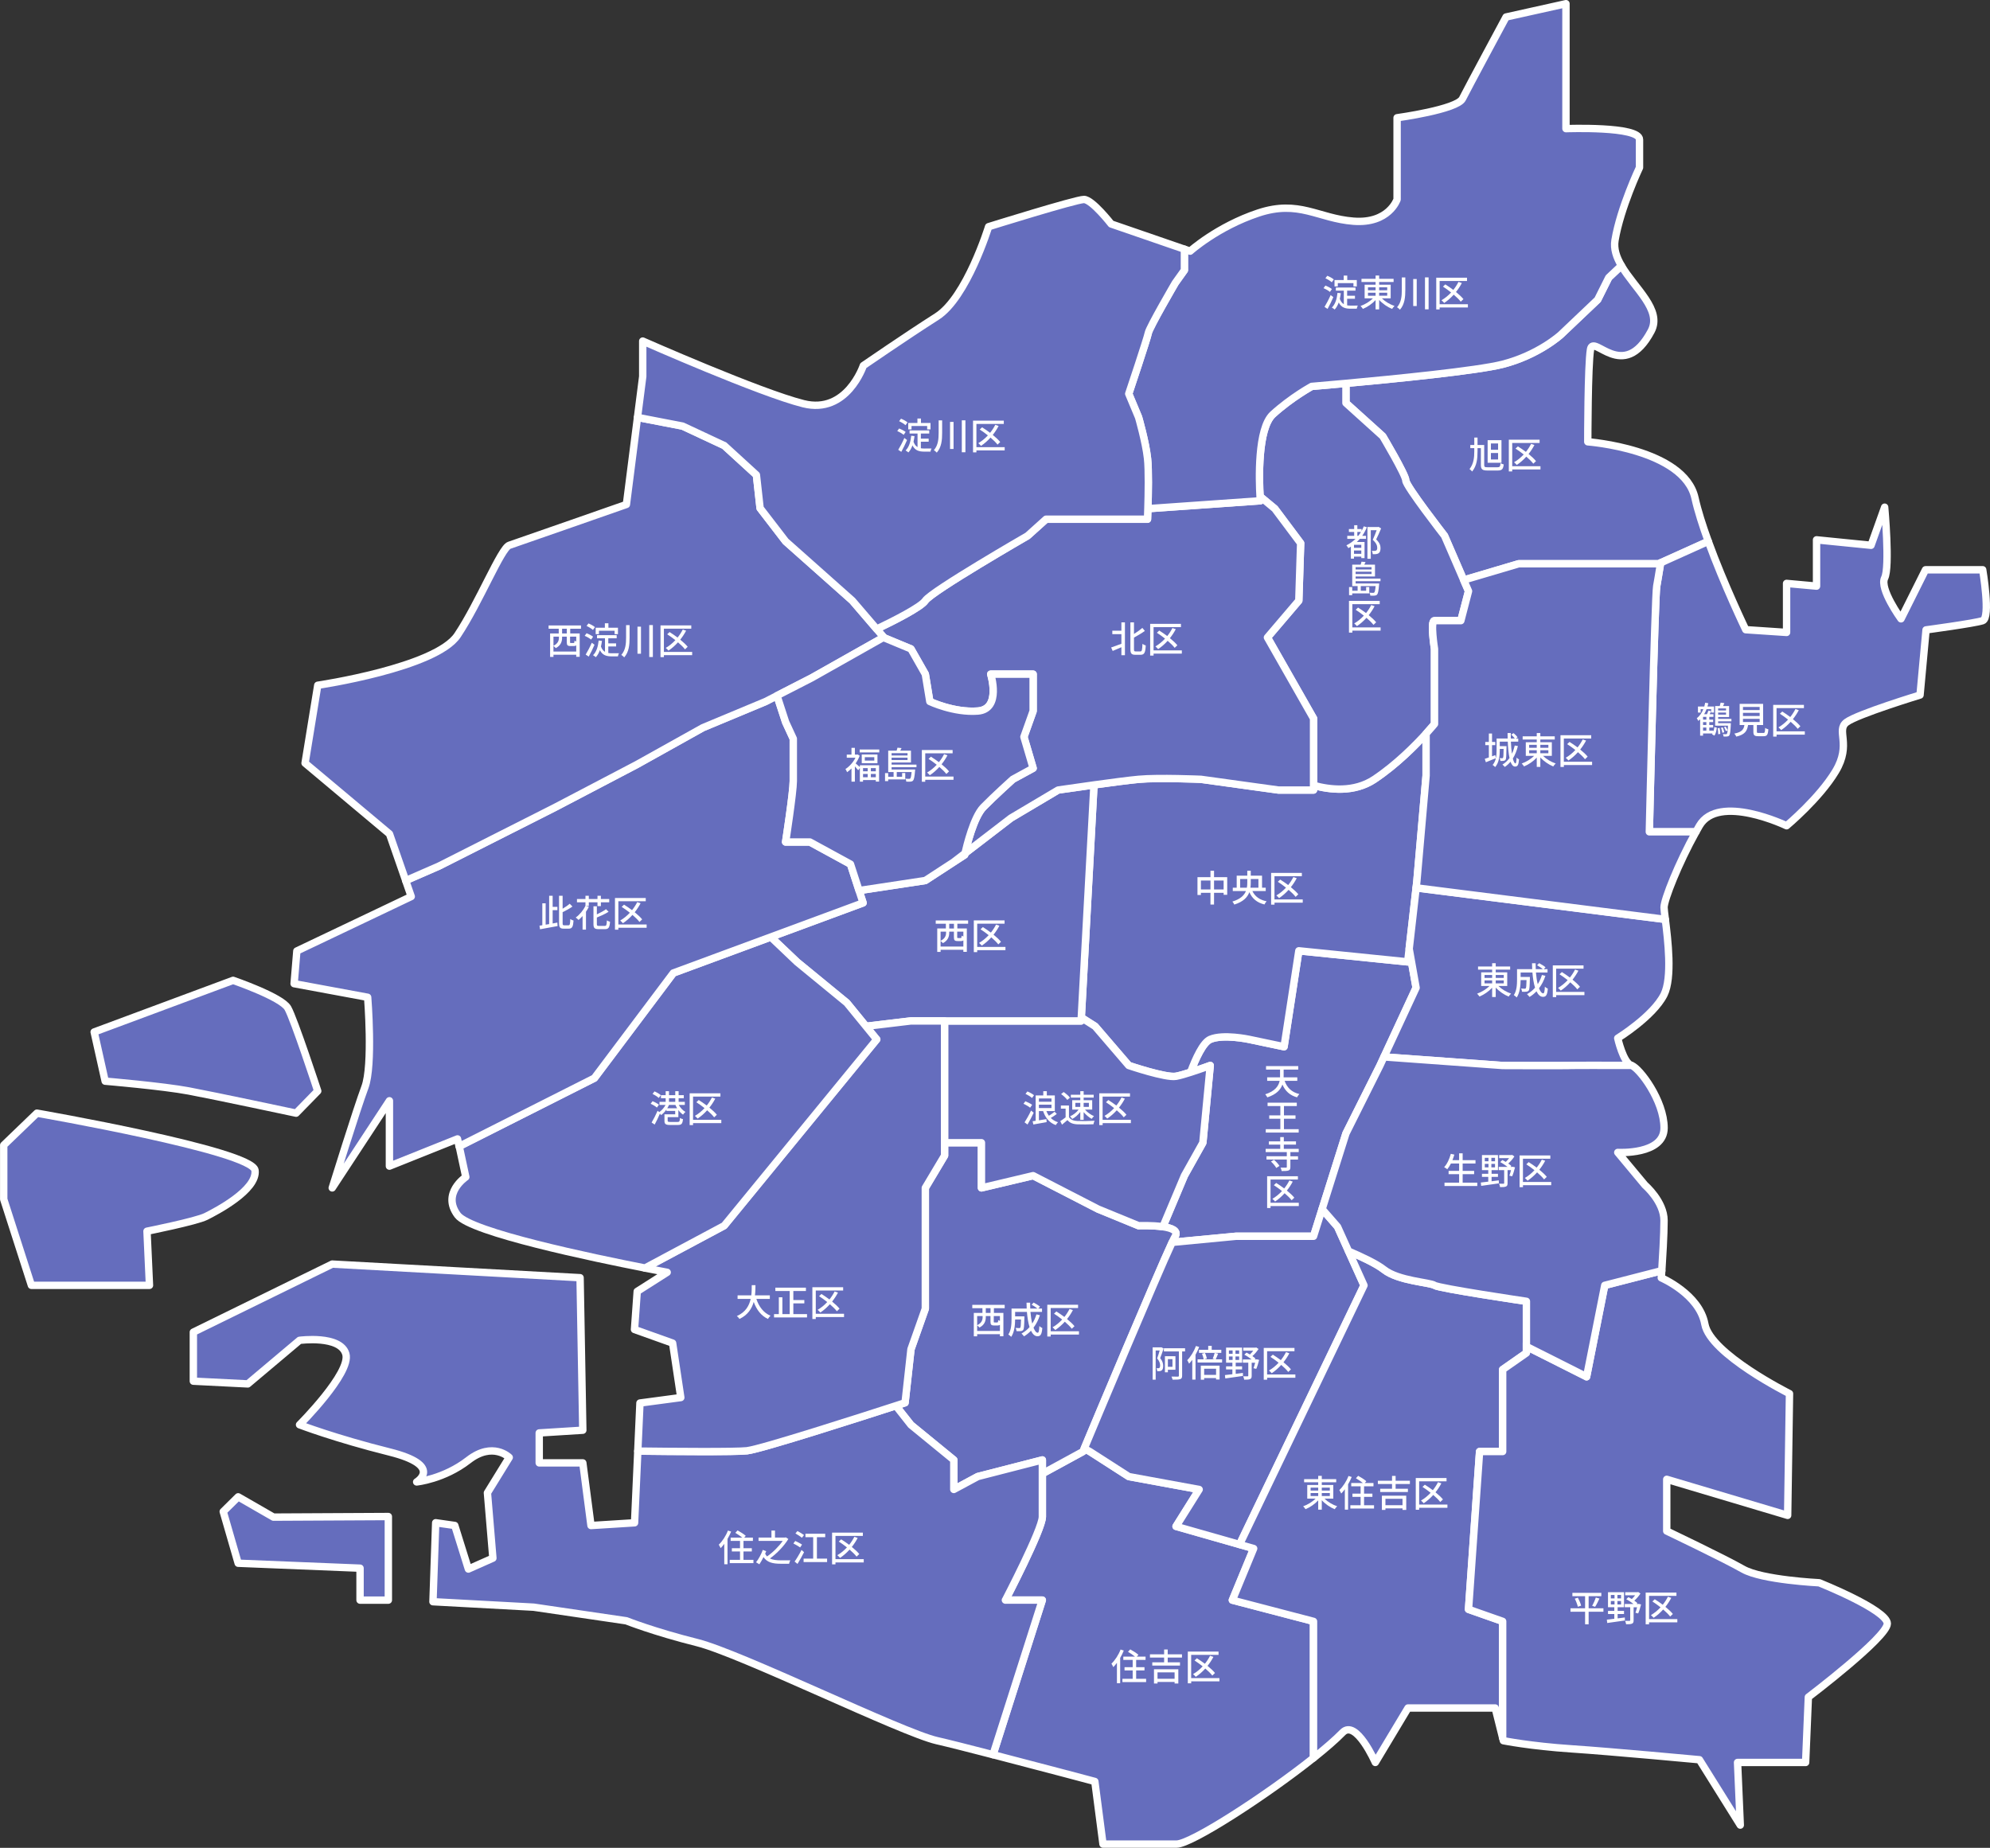 <?xml version="1.0" encoding="UTF-8"?>
<svg id="_レイヤー_2" data-name="レイヤー 2" xmlns="http://www.w3.org/2000/svg" viewBox="0 0 539.33 500.88">
  <rect x="0" y="0" width="539.33" height="500.88" fill="#333333" stroke="none"/>
  <defs>
    <style>
      .cls-1 {
        fill: #656dbd;
        stroke: #fff;
        stroke-linecap: square;
        stroke-linejoin: round;
        stroke-width: 2px;
      }

      .cls-2 {
        fill: #fff;
        stroke-width: 0px;
      }
    </style>
  </defs>
  <g id="_区名" data-name="区名">
    <g>
      <g>
        <path class="cls-1" d="m334,433.74l5.78-14-3.83-1.09-17.22-4.91,6.27-10-19.08-3.5-10.55-6.78-1.52-.83c-.23.54-.35.83-.35.83l-11,6v11.68c0,3.41-10,22.59-10,22.59h10l-13.36,41.91c12.71,3.29,27.58,7.25,27.58,7.25l2.21,16.98h19.93c4.01,0,24.32-13.15,37.13-23.36v-37.03l-22-5.75Z"/>
        <path class="cls-1" d="m358.32,327.74l6.46-20.49,9.22-18.43,1.08-2.33,8.71-18.75-1.88-10.6-.41,3.6-29.5-3-4,26-9.5-2s-7-1.5-10.5,0c-1.99.85-3.98,5.27-5.33,8.91,2.65-.85,5.33-1.84,5.33-1.84l-2,20.93-5,8.93-5.83,13.85c2.35.35,4.22,1.08,3.33,2.58-.15.26-.43.83-.82,1.65l17.32-1.65h21l2.32-7.37"/>
        <path class="cls-1" d="m318.5,335.1c.89-1.5-.98-2.23-3.33-2.58-2.92-.44-6.59-.28-6.59-.28l-10.97-4.5-17.61-9.07-14,3.32v-12.25h-10v3.5l-5.22,8.75v32.75l-3.89,11-1.6,14.5s-.92.3-2.5.81l4.1,5.19,11.61,9.5v8l6.5-3.5,17.5-4.5v3.73l11-6s.12-.29.35-.83c2.65-6.33,19.61-46.8,23.83-55.88.38-.82.66-1.39.82-1.65Z"/>
        <path class="cls-1" d="m372.5,211.24c-5.53,3.69-12.18,2.84-16.5,1.64v1.26h-9.5l-21-2.91s-11.5-.5-16.92,0c-2.55.24-7.53.89-12.09,1.52l-3.44,63.05,3.75,2.38,9.12,10.62s10.08,3.43,12.81,2.93c.98-.18,2.46-.61,3.95-1.09,1.35-3.65,3.34-8.06,5.33-8.91,3.5-1.5,10.5,0,10.5,0l9.5,2,4-26,29.5,3,.41-3.6,1.88-16.49.2-1.79,2.5-28.63v-11.38c-2.83,3.12-8.03,8.4-14,12.38Z"/>
        <path class="cls-1" d="m433,81.24l-10,9.5s-6,5.5-15.75,8c-6.84,1.75-29.52,4-42.47,5.18v5.32l9.97,9s6.25,10.5,6.25,12,10.5,15,10.5,15l5.19,11.99,14.89-4.41h37.92l.57-.26,12.91-5.82c-1.51-4.16-2.83-8.26-3.6-11.74-2.95-13.29-29.06-15.24-29.06-15.24,0,0,0-20.67.74-25.06.74-4.39,8.89,9.26,16.44-4.95,3.05-5.74-4.45-11.54-8.07-17.73l-3.43,3.23-3,6Z"/>
        <path class="cls-1" d="m381,130.24c0-1.5-6.25-12-6.25-12l-9.97-9v-5.32c-5.52.51-9.28.82-9.28.82,0,0-5.5,3-10.5,7.55-4.25,3.86-3.75,18.06-3.5,22.27l4,3.32,7,9.36-.5,15.57-8.5,9.98,12.5,21.95v18.14c4.32,1.2,10.97,2.04,16.5-1.64,5.97-3.98,11.17-9.27,14-12.38,1.44-1.58,2.28-2.62,2.28-2.62v-20.34s-1.22-7.66,0-7.66h7.14l2.08-8-1.31-3.01-5.19-11.99s-10.5-13.5-10.5-15Z"/>
        <path class="cls-1" d="m266,322l14-3.32,17.61,9.07,10.97,4.5s3.67-.15,6.59.28l5.83-13.85,5-8.93,2-20.93s-2.68.99-5.33,1.84c-1.49.48-2.96.91-3.95,1.09-2.73.5-12.81-2.93-12.81-2.93l-9.12-10.62-3.75-2.38-.05.93h-37v33h10v12.25Z"/>
        <path class="cls-1" d="m293,276.74l.05-.93,3.44-63.05c-5.12.71-9.71,1.38-9.71,1.38l-12.78,7.59-12.46,9.57c-.06.28-.09.43-.09.43l-10.67,6.95-17.95,2.72,1.09,3.34-25.02,9.25,7.1,6.75,13.5,11.08,5.2,6.37,12.19-1.46h46.11Z"/>
        <path class="cls-1" d="m272.5,433.74s10-19.19,10-22.59v-15.41l-17.5,4.5-6.5,3.5v-8l-11.61-9.5-4.1-5.19c-8.57,2.78-36.49,11.76-40.29,12.19-3.17.35-19.97.21-29.64.09l-.88,19.45-11.81.74-2.22-16.98h-11.81v-8.12l11.81-.74-.74-41.34-67.17-3.69-37.64,18.45v13.29l14.76.74,14.02-11.81s11.07-1.48,12.55,3.69c1.48,5.17-12.55,19.19-12.55,19.19,0,0,9.6,3.69,24.36,7.38,14.76,3.69,7.38,8.12,7.38,8.12,0,0,7.38-.74,14.02-5.9,6.64-5.17,11.07-.74,11.07-.74l-5.91,9.59,1.48,17.71-6.64,2.95-3.69-11.81-5.17-.74-.74,21.41,27.31,1.48,25.1,3.69s7.38,2.95,19.19,5.91c11.81,2.95,55.36,24.36,64.95,26.57,3.18.73,8.94,2.19,15.23,3.82l13.36-41.91h-10Z"/>
        <path class="cls-1" d="m202.5,393.24c3.8-.42,31.72-9.41,40.29-12.19,1.57-.51,2.5-.81,2.5-.81l1.6-14.5,3.89-11v-32.75l5.22-8.75v-36.5h-9.11l-12.19,1.46,2.89,3.54-41.35,50.5-21.48,11.48c3.72.73,6.06,1.16,6.06,1.16l-8.12,5.17-.74,10.33,10.33,3.69,2.22,14.76-11.07,1.48-.59,13.03c9.66.12,26.47.26,29.64-.09Z"/>
        <path class="cls-1" d="m250.78,182.74l1.22,7.41s6.5,3.09,13,2.59,3.5-10,3.5-10h11.5v10l-2.5,7,2.5,8.5-5.5,3s-5,4.5-8,7.57c-2.62,2.69-4.52,10.56-4.96,12.5l12.46-9.57,12.78-7.59s4.59-.67,9.71-1.38c4.56-.63,9.54-1.29,12.09-1.52,5.42-.5,16.92,0,16.92,0l21,2.91h9.5v-19.41l-12.5-21.95,8.5-9.98.5-15.57-7-9.36-4-3.32c.04.75.08,1.18.08,1.18l-30.48,2.14c-.05,1.72-.1,2.86-.1,2.86h-27.5l-5,4.5s-26,15-27.72,17.57c-1.17,1.75-8.58,5.5-13.18,7.7l1.9,2.22-.1.05,7.49,3.11,3.89,6.84Z"/>
        <path class="cls-1" d="m237.6,281.74l-2.89-3.54-5.2-6.37-13.5-11.08-7.1-6.75-26.39,9.75-21.41,28.5-36.65,18.5,1.78,8.3s-6.64,4.43-2.21,10.33c3.49,4.66,36.85,11.61,50.77,14.34l21.48-11.48,41.35-50.5Z"/>
        <path class="cls-1" d="m182.5,263.74l26.39-9.75,25.02-9.25-1.09-3.34-2.33-7.16-11-6h-6.58s2.08-13.5,2.08-16.5v-11.5l-2.08-4.5-2.34-7.17-3.08,1.58-17,7.09-17.92,10-22.08,11.57-31.5,15.93-9.05,3.95,1.51,4.33-31,14.76-.74,8.86,19.93,3.69s1.48,18.45-.74,24.36c-2.21,5.91-8.86,27.31-8.86,27.31l15.5-23.62v17.72l18.45-7.38.43,2.03,36.65-18.5,21.41-28.5Z"/>
        <path class="cls-1" d="m318.5,76.74s-7,12-7.28,13.5c-.28,1.5-5.31,16.5-5.31,16.5l2.67,6.38s1.92,6.62,2.42,11.12c.35,3.11.21,9.8.1,13.64l30.48-2.14s-.04-.44-.08-1.18c-.25-4.2-.75-18.41,3.5-22.27,5-4.55,10.5-7.55,10.5-7.55,0,0,3.75-.31,9.28-.82,12.95-1.18,35.64-3.43,42.47-5.18,9.75-2.5,15.75-8,15.75-8l10-9.5,3-6,3.43-3.23c-1.31-2.24-2.12-4.53-1.73-6.88,1.48-8.86,6.64-19.71,6.64-19.71v-7.6c0-3.69-19.93-2.95-19.93-2.95V1l-16.24,3.61s-10.33,19.19-11.81,22.14c-1.48,2.95-17.72,5.17-17.72,5.17v22.14s-2.21,6.64-11.81,5.9c-9.59-.74-14.76-5.9-25.83-2.21-11.07,3.69-18.45,10.33-18.45,10.33l-1.56-.54v5.69l-2.5,3.5Z"/>
        <path class="cls-1" d="m150.5,218.82l22.08-11.57,17.92-10,17-7.09,3.08-1.58,9.42-4.83,19.4-10.95.1-.05-1.9-2.22-6.6-7.7-18.08-16.07-6.92-9-1-9-8.75-8-11.25-5.26-12.22-2.36-3.01,23.6s-29.52,10.33-31.74,11.07c-2.22.74-8.12,15.5-14.02,24.36-5.9,8.86-37.89,13.58-37.89,13.58l-3.44,21.11,22.88,19.19,4.4,12.65,9.05-3.95,31.5-15.93Z"/>
        <path class="cls-1" d="m196.25,120.74l8.75,8,1,9,6.92,9,18.08,16.07,6.6,7.7c4.6-2.2,12.01-5.95,13.18-7.7,1.72-2.57,27.72-17.57,27.72-17.57l5-4.5h27.5s.05-1.15.1-2.86c.12-3.84.25-10.53-.1-13.64-.5-4.5-2.42-11.12-2.42-11.12l-2.67-6.38s5.03-15,5.31-16.5c.28-1.5,7.28-13.5,7.28-13.5l2.5-3.5v-5.69l-19.85-6.84s-5.17-6.64-7.38-6.64-25.84,7.38-25.84,7.38c0,0-5.9,19.19-14.02,24.36-8.12,5.17-19.93,13.29-19.93,13.29,0,0-4.43,13.29-16.24,10.33-11.81-2.95-43.55-16.98-43.55-16.98v9.6l-1.42,11.09,12.22,2.36,11.25,5.26Z"/>
        <path class="cls-1" d="m261.45,231.74s.03-.16.09-.43l-3.17,2.43,3.17-2.43c.44-1.93,2.34-9.81,4.96-12.5,3-3.07,8-7.57,8-7.57l5.5-3-2.5-8.5,2.5-7v-10h-11.5s3,9.5-3.5,10-13-2.59-13-2.59l-1.22-7.41-3.89-6.84-7.49-3.11-19.4,10.95-9.42,4.83,2.34,7.17,2.08,4.5v11.5c0,3-2.08,16.5-2.08,16.5h6.58l11,6,2.33,7.16,17.95-2.72,10.67-6.95Z"/>
        <path class="cls-1" d="m537.35,154.45h-15.5l-6.64,13.29s-5.9-8.12-4.43-11.07c1.48-2.95,0-19.19,0-19.19l-3.69,10.33-14.77-1.48v12.55l-8.12-.74v13.29l-11.07-.74s-5.88-12.21-10.15-23.95l-12.91,5.82c-.45,2.73-.88,5.31-1.07,6.36-.5,2.67-2,66.57-2,66.57h12.64c.31-.56.62-1.11.94-1.66,5.17-8.86,23.62,0,23.62,0,0,0,8.86-7.38,13.29-14.76,4.43-7.38,0-11.07,2.95-13.29,2.95-2.21,19.93-7.38,19.93-7.38l1.63-17.66s13.13-1.76,15.35-2.5c2.21-.74,0-13.8,0-13.8Z"/>
        <path class="cls-1" d="m381.91,257.15l1.88,10.6-8.71,18.75,32.17,2.33s16.75.07,18.25,0c.93-.05,9.95-.03,16.66-.02,0,0-.02-.01-.03-.01-2.21-.74-3.69-7.38-3.69-7.38,0,0,9.59-5.91,12.55-11.81,2.29-4.58,1.03-14.94.35-20.38l-67.54-8.55-1.88,16.49Z"/>
        <path class="cls-1" d="m365.49,339.15l-2.99-6.62-4.18-4.79-2.32,7.37h-21l-17.32,1.65c-4.23,9.08-21.19,49.55-23.83,55.88l1.52.83,10.55,6.78,19.08,3.5-6.27,10,17.22,4.91,33.73-70.24-4.18-9.26"/>
        <path class="cls-1" d="m413.69,364.99v-12.24s-23.69-3.5-24.91-4.33c-1.22-.83-9.78-1.17-13.7-4.26-2.02-1.6-6.11-3.52-9.59-5l4.18,9.26-33.73,70.24,3.83,1.09-5.78,14,22,5.75v37.03c3.23-2.58,6-4.97,7.89-6.91,3.65-3.73,8.86,8.12,8.86,8.12l8.86-14.76h23.62l2.02,8.09v-31.58l-9.25-3.25,3-42.78h6.25v-22.22l6.44-4.5v-1.76"/>
        <path class="cls-1" d="m430,373.19l-16.31-8.21v1.76l-6.44,4.5v22.22h-6.25l-3,42.78,9.25,3.25v31.58l.19.77s7.38,1.48,18.45,2.21c11.07.74,34.69,2.95,34.69,2.95l11.07,17.72-.74-16.98h18.45l.74-17.71s21.4-16.24,21.4-19.93-18.45-11.07-18.45-11.07c0,0-15.5-.74-20.67-3.69-5.17-2.95-20.66-10.33-20.66-10.33v-14.02l32.77,9.77.5-33s-21.46-10.72-22.94-18.84c-1.48-8.12-11.81-12.55-11.81-12.55,0,0,.05-.74.13-1.92l-15.46,3.98-4.92,24.78Z"/>
        <path class="cls-1" d="m425.5,288.82c-1.5.07-18.25,0-18.25,0l-32.17-2.33-1.08,2.33-9.22,18.43-6.46,20.49,4.18,4.79,2.99,6.62c3.48,1.48,7.57,3.4,9.59,5,3.92,3.09,12.47,3.43,13.7,4.26,1.22.83,24.91,4.33,24.91,4.33v12.24l16.31,8.21,4.92-24.78,15.46-3.98c.21-3.24.61-9.79.61-13.58,0-5.17-5.16-9.6-5.16-9.6l-7.38-8.86s12.55.74,12.55-6.64-6.59-16.16-8.83-16.96c-6.71-.01-15.73-.03-16.66.02Z"/>
        <path class="cls-1" d="m449,158.92c.2-1.05.63-3.63,1.07-6.36l-.57.26h-37.92l-14.89,4.41,1.31,3.01-2.08,8h-7.14c-1.22,0,0,7.66,0,7.66v20.34s-.84,1.03-2.28,2.62v11.38l-2.5,28.63-.2,1.79,67.54,8.55c-.2-1.57-.35-2.74-.35-3.24,0-2.08,3.9-11.96,8.65-20.49h-12.64s1.5-63.89,2-66.57Z"/>
        <path class="cls-1" d="m51.25,295.74c7.08,1.33,29,6,29,6l5.86-6s-6.39-19.5-8.11-22.5c-1.72-3-14.83-7.5-14.83-7.5l-37.65,14,2.98,13.33s15.67,1.33,22.75,2.67Z"/>
        <path class="cls-1" d="m55.82,329.74c2.65-1.33,13.96-7.17,13.3-12.5s-59.11-15.5-59.11-15.5l-9,8.67v14.67l7.5,23.33h32l-.67-14.67s13.33-2.67,15.98-4Z"/>
        <polygon class="cls-1" points="64.55 405.74 60.5 409.74 64.55 423.74 97.58 425.08 97.58 433.74 105.25 433.74 105.25 411.08 74.11 411.24 64.55 405.74"/>
      </g>
      <g>
        <path class="cls-2" d="m244.91,117.87c-.36-.32-1.12-.76-1.74-1.02l.51-.7c.61.23,1.38.63,1.77.94l-.54.78Zm.92,1.41c-.45,1.06-1.04,2.26-1.56,3.2l-.83-.55c.48-.77,1.16-2.06,1.66-3.21l.73.56Zm-.42-4.02c-.36-.35-1.12-.81-1.73-1.09l.51-.68c.61.24,1.39.66,1.76,1l-.54.77Zm4.16,6.25c.31.05.65.07,1,.07.3,0,1.51,0,1.89-.01-.12.2-.24.6-.28.85h-1.65c-1.42,0-2.52-.27-3.24-1.69-.27.76-.63,1.41-1.1,1.91-.16-.15-.55-.43-.76-.54.91-.87,1.35-2.28,1.53-3.98l.89.1c-.07.53-.15,1.04-.27,1.52.26.73.63,1.18,1.09,1.45v-3.67h-2.16v-.85h5.33v.85h-2.27v1.38h2.12v.83h-2.12v1.78Zm-2.53-5.12h-.89v-1.74h2.49v-1.21h.96v1.21h2.59v1.74h-.91v-.91h-4.24v.91Z"/>
        <path class="cls-2" d="m255.34,113.95v3.39c0,1.91-.15,3.86-1.45,5.35-.18-.21-.55-.52-.79-.67,1.15-1.31,1.29-3,1.29-4.68v-3.39h.95Zm3.09.42v7.33h-.95v-7.33h.95Zm3.22-.44v8.66h-.98v-8.66h.98Z"/>
        <path class="cls-2" d="m272.29,122.09h-7.66v.53h-.92v-8.6h8.34v.89h-7.42v6.3h7.66v.89Zm-1.94-1.57c-.43-.56-1.11-1.24-1.9-1.91-.79.88-1.67,1.65-2.58,2.25-.16-.19-.52-.56-.74-.73.94-.54,1.83-1.27,2.61-2.11-.73-.58-1.49-1.13-2.21-1.59l.64-.6c.7.44,1.45.95,2.17,1.49.54-.67,1.02-1.41,1.4-2.17l.91.31c-.45.86-.99,1.68-1.59,2.43.82.67,1.55,1.34,2.02,1.93l-.73.7Z"/>
      </g>
      <g>
        <path class="cls-2" d="m360.44,79.13c-.36-.32-1.12-.76-1.74-1.02l.51-.7c.61.23,1.38.63,1.77.94l-.54.78Zm.92,1.41c-.45,1.06-1.04,2.26-1.56,3.2l-.83-.55c.48-.77,1.16-2.06,1.66-3.21l.73.56Zm-.42-4.02c-.36-.35-1.12-.81-1.73-1.09l.51-.68c.61.24,1.39.66,1.76,1l-.54.77Zm4.16,6.25c.31.05.65.07,1,.07.3,0,1.51,0,1.89-.01-.12.2-.24.6-.28.85h-1.65c-1.42,0-2.52-.27-3.24-1.69-.27.76-.63,1.41-1.1,1.91-.16-.15-.55-.43-.76-.54.91-.87,1.35-2.28,1.53-3.98l.89.1c-.07.53-.15,1.04-.27,1.52.26.73.63,1.18,1.09,1.45v-3.67h-2.16v-.85h5.33v.85h-2.27v1.38h2.12v.83h-2.12v1.78Zm-2.53-5.12h-.89v-1.74h2.49v-1.21h.96v1.21h2.59v1.74h-.91v-.91h-4.24v.91Z"/>
        <path class="cls-2" d="m374.51,80.87c.88.87,2.21,1.66,3.44,2.07-.23.19-.52.56-.67.8-1.23-.5-2.56-1.41-3.5-2.44v2.56h-.97v-2.52c-.93,1.01-2.22,1.89-3.44,2.39-.15-.24-.43-.59-.64-.78,1.2-.43,2.5-1.21,3.36-2.08h-2.25v-3.7h2.97v-.73h-3.82v-.86h3.82v-.89h.97v.89h3.91v.86h-3.91v.73h3.12v3.7h-2.39Zm-3.76-2.19h2.06v-.8h-2.06v.8Zm0,1.48h2.06v-.81h-2.06v.81Zm3.03-2.28v.8h2.18v-.8h-2.18Zm2.18,1.47h-2.18v.81h2.18v-.81Z"/>
        <path class="cls-2" d="m380.87,75.21v3.39c0,1.91-.15,3.86-1.45,5.35-.18-.21-.55-.52-.79-.67,1.15-1.31,1.29-3,1.29-4.68v-3.39h.95Zm3.09.42v7.33h-.95v-7.33h.95Zm3.22-.44v8.66h-.98v-8.66h.98Z"/>
        <path class="cls-2" d="m397.83,83.35h-7.66v.53h-.92v-8.6h8.34v.89h-7.42v6.3h7.66v.89Zm-1.94-1.57c-.43-.56-1.11-1.24-1.9-1.91-.79.88-1.67,1.65-2.58,2.25-.16-.19-.52-.56-.74-.73.94-.54,1.83-1.27,2.61-2.11-.73-.58-1.49-1.13-2.21-1.59l.64-.6c.7.44,1.45.95,2.17,1.49.54-.67,1.02-1.41,1.4-2.17l.91.31c-.45.86-.99,1.68-1.59,2.43.82.67,1.55,1.34,2.02,1.93l-.73.7Z"/>
      </g>
      <g>
        <path class="cls-2" d="m154.54,170.43v1.28h2.57v6.33h-.94v-.56h-6.17v.58h-.91v-6.35h2.34v-1.28h-2.75v-.9h8.78v.9h-2.92Zm1.63,6.18v-1.69c-.15.15-.35.2-.63.2h-.92c-.83,0-1.01-.24-1.01-1.07v-1.48h-1.27v.32c0,.95-.31,2.08-1.72,2.79-.11-.16-.42-.45-.62-.58v1.51h6.17Zm-6.17-4.04v2.48c1.26-.62,1.48-1.47,1.48-2.19v-.29h-1.48Zm3.62-2.14h-1.28v1.28h1.28v-1.28Zm2.55,2.14h-1.67v1.48c0,.23.03.25.26.25h.67c.2,0,.24-.08.27-.65.1.08.29.17.47.23v-1.31Z"/>
        <path class="cls-2" d="m160.2,173.37c-.36-.32-1.12-.76-1.74-1.02l.51-.7c.61.23,1.38.63,1.77.94l-.54.78Zm.92,1.41c-.45,1.06-1.04,2.26-1.56,3.2l-.83-.55c.48-.77,1.16-2.06,1.66-3.21l.73.56Zm-.42-4.02c-.36-.35-1.12-.81-1.73-1.09l.51-.68c.61.24,1.39.66,1.76,1l-.54.77Zm4.16,6.25c.31.05.65.07,1,.07.3,0,1.51,0,1.89-.01-.12.2-.24.6-.28.85h-1.65c-1.42,0-2.52-.27-3.24-1.69-.27.76-.63,1.41-1.1,1.91-.16-.15-.55-.43-.76-.54.91-.87,1.35-2.28,1.53-3.98l.89.1c-.07.53-.15,1.04-.27,1.52.26.73.63,1.18,1.09,1.45v-3.67h-2.16v-.85h5.33v.85h-2.27v1.38h2.12v.83h-2.12v1.78Zm-2.53-5.12h-.89v-1.74h2.49v-1.21h.96v1.21h2.59v1.74h-.91v-.91h-4.24v.91Z"/>
        <path class="cls-2" d="m170.63,169.45v3.39c0,1.91-.15,3.86-1.45,5.35-.18-.21-.55-.52-.79-.67,1.15-1.31,1.29-3,1.29-4.68v-3.39h.95Zm3.09.42v7.33h-.95v-7.33h.95Zm3.22-.44v8.66h-.98v-8.66h.98Z"/>
        <path class="cls-2" d="m187.59,177.59h-7.66v.53h-.92v-8.6h8.34v.89h-7.42v6.3h7.66v.89Zm-1.94-1.57c-.43-.56-1.11-1.24-1.9-1.91-.79.88-1.67,1.65-2.58,2.25-.16-.19-.52-.56-.74-.73.94-.54,1.83-1.27,2.61-2.11-.73-.58-1.49-1.13-2.21-1.59l.64-.6c.7.44,1.45.95,2.17,1.49.54-.67,1.02-1.41,1.4-2.17l.91.31c-.45.86-.99,1.68-1.59,2.43.82.67,1.55,1.34,2.02,1.93l-.73.7Z"/>
      </g>
      <g>
        <path class="cls-2" d="m303.92,168.7h.96v8.9h-.96v-2.16c-.83.36-1.68.73-2.36,1.01l-.42-.94c.69-.23,1.74-.61,2.78-1v-2.62h-2.46v-.93h2.46v-2.26Zm5.15,7.88c.43,0,.49-.43.56-2.05.24.18.63.37.89.43-.09,1.85-.34,2.53-1.37,2.53h-1.48c-1.01,0-1.31-.35-1.31-1.56v-7.23h.97v3.15c.85-.52,1.69-1.14,2.27-1.65l.68.82c-.85.62-1.94,1.26-2.95,1.81v3.12c0,.54.07.63.47.63h1.27Z"/>
        <path class="cls-2" d="m320.3,177.18h-7.66v.53h-.92v-8.6h8.34v.89h-7.42v6.3h7.66v.89Zm-1.94-1.57c-.43-.56-1.11-1.24-1.9-1.91-.79.88-1.67,1.65-2.58,2.25-.16-.19-.52-.56-.74-.73.94-.54,1.83-1.27,2.61-2.11-.73-.58-1.49-1.13-2.21-1.59l.64-.6c.7.44,1.45.95,2.17,1.49.54-.67,1.02-1.41,1.4-2.17l.91.31c-.45.86-.99,1.68-1.59,2.43.82.67,1.55,1.34,2.02,1.93l-.73.7Z"/>
      </g>
      <g>
        <path class="cls-2" d="m370.45,142.92c-.35.85-.77,1.62-1.27,2.33h1.04v.81h-1.67c-.26.3-.54.59-.82.86h2.09v4.37h-.88v-.41h-1.98v.55h-.84v-3.25c-.22.13-.44.27-.68.4-.09-.2-.38-.58-.54-.76.92-.45,1.77-1.05,2.49-1.76h-2.25v-.81h1.87v-1.05h-1.43v-.8h1.43v-1.03h.86v1.03h1.15v.52c.22-.39.42-.81.59-1.25l.84.25Zm-1.51,4.75h-1.98v.82h1.98v-.82Zm0,2.45v-.9h-1.98v.9h1.98Zm-.82-4.87c.27-.33.5-.68.73-1.05h-.98v1.05h.25Zm6.19-2.01c-.39.94-.89,2.08-1.34,2.98.96.89,1.18,1.67,1.18,2.35,0,.67-.15,1.15-.52,1.4-.18.12-.42.19-.68.23-.26.03-.59.03-.91.01,0-.25-.11-.66-.25-.9.29.03.55.03.75.02.17-.01.33-.04.44-.11.21-.12.28-.38.28-.74,0-.59-.28-1.33-1.22-2.15.37-.78.78-1.82,1.06-2.61h-1.59v7.74h-.91v-8.61h2.89l.14-.04.68.43Z"/>
        <path class="cls-2" d="m367.4,157.54v.62h6.39s0,.24-.03.35c-.14,1.67-.29,2.37-.54,2.66-.18.18-.37.25-.64.28-.24.03-.71.03-1.2,0,0-.24-.1-.59-.23-.8.43.05.82.05.98.05s.24-.02.33-.1c.15-.16.26-.62.36-1.74h-4.02v1.27h1.45v-1.01h.85v1.73h-4.62v.47h-.86v-2.18h.86v.99h1.46v-1.27h-1.46v-5.8h2.28c.1-.28.19-.58.24-.81l1.1.11c-.11.24-.24.48-.36.7h2.91v3.2h-5.25v.58h6.74v.7h-6.74Zm0-3.81v.63h4.32v-.63h-4.32Zm4.32,1.87v-.64h-4.32v.64h4.32Z"/>
        <path class="cls-2" d="m374.18,170.95h-7.66v.53h-.92v-8.6h8.33v.89h-7.42v6.3h7.66v.89Zm-1.94-1.57c-.43-.56-1.11-1.24-1.9-1.91-.79.88-1.67,1.65-2.58,2.25-.16-.19-.52-.56-.74-.73.94-.54,1.83-1.27,2.61-2.11-.73-.58-1.49-1.13-2.21-1.59l.64-.6c.7.44,1.45.95,2.17,1.49.54-.67,1.02-1.41,1.4-2.17l.91.31c-.45.86-.99,1.68-1.59,2.43.82.67,1.55,1.34,2.02,1.93l-.73.7Z"/>
      </g>
      <g>
        <path class="cls-2" d="m405.84,126.66c.64,0,.75-.19.83-1.11.22.14.6.29.87.34-.15,1.26-.45,1.65-1.64,1.65h-2.75c-1.39,0-1.8-.3-1.8-1.52v-4.55h-.91v.84c0,2.01-.18,3.9-1.45,5.5-.17-.21-.49-.49-.72-.66,1.14-1.43,1.29-3.15,1.29-4.84v-.84h-1.08v-.85h1.08v-2.01h.88v2.01h1.81v5.39c0,.55.13.65.93.65h2.66Zm1.09-1.22h-3.75v-6.12h3.75v6.12Zm-.92-5.23h-1.94v1.71h1.94v-1.71Zm0,2.59h-1.94v1.75h1.94v-1.75Z"/>
        <path class="cls-2" d="m417.5,127.26h-7.66v.53h-.92v-8.6h8.34v.89h-7.42v6.3h7.66v.89Zm-1.94-1.57c-.43-.56-1.11-1.24-1.9-1.91-.79.88-1.67,1.65-2.58,2.25-.16-.19-.52-.56-.74-.73.94-.54,1.83-1.27,2.61-2.11-.73-.58-1.49-1.13-2.21-1.59l.64-.6c.7.44,1.45.95,2.17,1.49.54-.67,1.02-1.41,1.4-2.17l.91.31c-.45.86-.99,1.68-1.59,2.43.82.67,1.55,1.34,2.02,1.93l-.73.7Z"/>
      </g>
      <g>
        <path class="cls-2" d="m464.36,198.33c.13-.38.21-.82.26-1.26l.67.18c-.09.79-.26,1.64-.67,2.15l-.63-.37c.05-.06.1-.13.15-.21h-2.58v.59h-.79v-4.43c-.16.15-.34.3-.52.43-.07-.21-.26-.55-.39-.73.81-.6,1.39-1.49,1.78-2.45h-.73v.92h-.73v-1.64h1.72c.1-.34.19-.69.25-1.03l.84.15c-.07.29-.15.59-.23.88h1.77v1.64h-.76v-.92h-1.26c-.18.47-.39.93-.65,1.36h.76c.15-.32.3-.69.38-.97l.77.17c-.14.27-.28.55-.42.8h1.03v.73h-1.13v.74h1.05v.68h-1.05v.78h1.05v.69h-1.05v.84h1.11v.28Zm-1.9-4.01h-.9v.74h.9v-.74Zm0,1.42h-.9v.78h.9v-.78Zm-.9,2.31h.9v-.84h-.9v.84Zm4.09-2.52v.5h3.44s0,.2,0,.31c-.1,2-.21,2.75-.43,3.03-.15.17-.32.24-.56.26-.22.03-.59.03-.98.01,0-.2-.09-.49-.19-.66.36.04.68.04.81.04s.21-.02.28-.1c.13-.17.23-.73.3-2.21h-3.48v-5.33h1.25c.1-.31.19-.66.24-.92l1.01.14c-.12.27-.24.54-.36.78h1.64v2.98h-2.96v.5h3.59v.67h-3.59Zm.41,1.8c.11.51.18,1.18.17,1.61l-.57.08c.02-.43-.04-1.1-.14-1.61l.54-.08Zm-.41-5.3v.55h2.14v-.55h-2.14Zm2.14,1.68v-.56h-2.14v.56h2.14Zm-.88,3.46c.18.42.35.97.4,1.33l-.52.13c-.04-.36-.2-.92-.37-1.34l.49-.12Zm.84,1c-.09-.29-.31-.73-.51-1.06l.45-.16c.21.32.44.75.53,1.03l-.47.19Z"/>
        <path class="cls-2" d="m477.9,198.68c.39,0,.45-.16.49-1.37.2.17.61.31.87.38-.11,1.5-.37,1.87-1.27,1.87h-1.48c-1.05,0-1.31-.28-1.31-1.22v-1.81h-1.44c-.23,1.59-.85,2.61-3.19,3.14-.09-.24-.34-.63-.53-.82,2.05-.4,2.54-1.13,2.73-2.32h-1.29v-5.73h6.36v5.73h-1.69v1.81c0,.3.07.34.47.34h1.28Zm-5.52-6.21h4.52v-.84h-4.52v.84Zm0,1.61h4.52v-.85h-4.52v.85Zm0,1.63h4.52v-.86h-4.52v.86Z"/>
        <path class="cls-2" d="m489.15,199.13h-7.66v.53h-.92v-8.6h8.33v.89h-7.42v6.3h7.66v.89Zm-1.94-1.57c-.43-.56-1.11-1.24-1.9-1.91-.79.88-1.67,1.65-2.58,2.25-.16-.19-.52-.56-.74-.73.94-.54,1.83-1.27,2.61-2.11-.73-.58-1.49-1.13-2.21-1.59l.64-.6c.7.44,1.45.95,2.17,1.49.54-.67,1.02-1.41,1.4-2.17l.91.31c-.45.86-.99,1.68-1.59,2.43.82.67,1.55,1.34,2.02,1.93l-.73.7Z"/>
      </g>
      <g>
        <path class="cls-2" d="m411.38,202.23c-.31,1.29-.77,2.42-1.37,3.38.21.83.45,1.32.72,1.32.16,0,.26-.48.29-1.57.18.2.46.39.67.48-.12,1.51-.37,1.95-1.08,1.95-.53,0-.92-.49-1.23-1.31-.45.54-.97,1.02-1.55,1.41-.12-.17-.46-.49-.64-.64.76-.46,1.4-1.06,1.92-1.78-.26-1.2-.4-2.76-.47-4.44h-2.17v1.22h1.83s0,.23-.01.33c-.03,2.26-.07,3.11-.25,3.37-.14.18-.3.26-.53.29-.2.03-.53.04-.87.02-.02-.23-.1-.56-.22-.77.31.04.57.04.69.04s.18-.03.24-.12c.1-.14.14-.74.16-2.4h-1.04v.34c0,1.43-.18,3.36-1.25,4.58-.14-.18-.5-.47-.69-.58.46-.53.73-1.16.88-1.83-.94.39-1.92.78-2.71,1.1l-.3-.92c.32-.1.7-.23,1.11-.38v-3.34h-.97v-.86h.97v-2.28h.86v2.28h.88v.86h-.88v3.03l.88-.32.17.81c.16-.74.19-1.49.19-2.16v-3.15h3c-.02-.49-.03-.99-.03-1.48h.88c0,.5,0,.99,0,1.48h1.09c-.23-.32-.63-.75-.98-1.07l.64-.39c.41.33.88.81,1.09,1.14l-.49.32h.67v.84h-2c.05,1.23.15,2.35.28,3.28.33-.66.58-1.42.77-2.23l.84.15Z"/>
        <path class="cls-2" d="m418.19,204.89c.88.87,2.21,1.66,3.44,2.07-.23.19-.52.56-.67.8-1.23-.5-2.56-1.41-3.5-2.44v2.56h-.97v-2.52c-.93,1.01-2.22,1.89-3.44,2.39-.15-.24-.43-.59-.64-.78,1.2-.43,2.5-1.21,3.36-2.08h-2.25v-3.7h2.97v-.73h-3.82v-.86h3.82v-.89h.97v.89h3.91v.86h-3.91v.73h3.12v3.7h-2.39Zm-3.76-2.19h2.06v-.8h-2.06v.8Zm0,1.48h2.06v-.81h-2.06v.81Zm3.03-2.28v.8h2.18v-.8h-2.18Zm2.18,1.47h-2.18v.81h2.18v-.81Z"/>
        <path class="cls-2" d="m431.5,207.37h-7.66v.53h-.92v-8.6h8.33v.89h-7.42v6.3h7.66v.89Zm-1.94-1.57c-.43-.56-1.11-1.24-1.9-1.91-.79.88-1.67,1.65-2.58,2.25-.16-.19-.52-.56-.74-.73.94-.54,1.83-1.27,2.61-2.11-.73-.58-1.49-1.13-2.21-1.59l.64-.6c.7.44,1.45.95,2.17,1.49.54-.67,1.02-1.41,1.4-2.17l.91.31c-.45.86-.99,1.68-1.59,2.43.82.67,1.55,1.34,2.02,1.93l-.73.7Z"/>
      </g>
      <g>
        <path class="cls-2" d="m233.04,207.44h5.21v4.42h-.89v-.42h-3.46v.44h-.86v-3.7l-.44.61c-.2-.26-.58-.7-.91-1.05v4.14h-.92v-3.58c-.39.4-.79.74-1.19,1.02-.08-.24-.32-.69-.45-.86,1.05-.66,2.11-1.82,2.72-3.07h-2.36v-.84h1.28v-1.84h.92v1.84h.62l.16-.03.52.34c-.27.72-.65,1.43-1.09,2.07.3.24.86.75,1.14,1v-.49Zm5.26-4.28v.79h-5.31v-.79h5.31Zm-.49,1.35v2.38h-4.26v-2.38h4.26Zm-3.91,3.7v.87h1.27v-.87h-1.27Zm0,2.48h1.27v-.9h-1.27v.9Zm3.05-5.45h-2.57v.93h2.57v-.93Zm.41,2.97h-1.34v.87h1.34v-.87Zm0,2.48v-.9h-1.34v.9h1.34Z"/>
        <path class="cls-2" d="m241.64,207.96v.62h6.39s0,.24-.03.35c-.14,1.67-.29,2.37-.54,2.66-.18.18-.37.25-.64.28-.24.03-.71.03-1.2,0,0-.24-.1-.59-.23-.8.43.05.82.05.98.05s.24-.02.33-.1c.15-.16.26-.62.36-1.74h-4.02v1.27h1.45v-1.01h.85v1.73h-4.62v.47h-.86v-2.18h.86v.99h1.46v-1.27h-1.46v-5.8h2.28c.1-.28.19-.58.24-.81l1.1.11c-.11.24-.24.48-.36.7h2.91v3.2h-5.25v.58h6.74v.7h-6.74Zm0-3.81v.63h4.32v-.63h-4.32Zm4.32,1.87v-.64h-4.32v.64h4.32Z"/>
        <path class="cls-2" d="m258.42,211.37h-7.66v.53h-.92v-8.6h8.34v.89h-7.42v6.3h7.66v.89Zm-1.94-1.57c-.43-.56-1.11-1.24-1.9-1.91-.79.88-1.67,1.65-2.58,2.25-.16-.19-.52-.56-.74-.73.94-.54,1.83-1.27,2.61-2.11-.73-.58-1.49-1.13-2.21-1.59l.64-.6c.7.44,1.45.95,2.17,1.49.54-.67,1.02-1.41,1.4-2.17l.91.31c-.45.86-.99,1.68-1.59,2.43.82.67,1.55,1.34,2.02,1.93l-.73.7Z"/>
      </g>
      <g>
        <path class="cls-2" d="m259.46,250.4v1.28h2.57v6.33h-.94v-.56h-6.17v.58h-.91v-6.35h2.34v-1.28h-2.75v-.9h8.78v.9h-2.92Zm1.63,6.18v-1.69c-.15.15-.35.2-.63.2h-.92c-.83,0-1.01-.24-1.01-1.07v-1.48h-1.27v.32c0,.95-.31,2.08-1.72,2.79-.11-.16-.42-.45-.62-.58v1.51h6.17Zm-6.17-4.04v2.48c1.26-.62,1.48-1.47,1.48-2.19v-.29h-1.48Zm3.62-2.14h-1.28v1.28h1.28v-1.28Zm2.55,2.14h-1.67v1.48c0,.23.03.25.26.25h.67c.2,0,.24-.08.27-.65.1.08.29.17.47.23v-1.31Z"/>
        <path class="cls-2" d="m272.5,257.56h-7.66v.53h-.92v-8.6h8.34v.89h-7.42v6.3h7.66v.89Zm-1.94-1.57c-.43-.56-1.11-1.24-1.9-1.91-.79.88-1.67,1.65-2.58,2.25-.16-.19-.52-.56-.74-.73.94-.54,1.83-1.27,2.61-2.11-.73-.58-1.49-1.13-2.21-1.59l.64-.6c.7.44,1.45.95,2.17,1.49.54-.67,1.02-1.41,1.4-2.17l.91.31c-.45.86-.99,1.68-1.59,2.43.82.67,1.55,1.34,2.02,1.93l-.73.7Z"/>
      </g>
      <g>
        <path class="cls-2" d="m149.78,250.32c.42-.08.85-.16,1.27-.24l.07.94c-1.68.31-3.48.63-4.76.88l-.15-.98.77-.12v-5.95h.9v5.79l.95-.15v-7.67h.95v3h1.29v.89h-1.29v3.61Zm4.3.5c.37,0,.43-.35.48-1.71.23.18.62.35.88.42-.11,1.61-.35,2.2-1.28,2.2h-1.39c-.99,0-1.26-.34-1.26-1.55v-7.36h.97v3.5c.73-.42,1.44-.92,1.91-1.35l.76.76c-.77.55-1.75,1.09-2.67,1.53v2.94c0,.53.06.62.44.62h1.16Z"/>
        <path class="cls-2" d="m159.59,245.58h-.76l.76.24c-.22.45-.49.9-.78,1.32v4.85h-.92v-3.68c-.36.4-.73.76-1.09,1.06-.17-.18-.55-.51-.77-.66,1.05-.75,2.05-1.94,2.64-3.18h0v-.95h-2.3v-.89h2.3v-.87h.91v.87h2.35v-.87h.92v.87h2.26v.89h-2.26v1.04h-.92v-1.04h-2.35v1Zm4.32,5.4c.44,0,.51-.24.57-1.5.21.16.6.32.85.38-.11,1.53-.38,2-1.36,2h-1.74c-1.09,0-1.39-.31-1.39-1.38v-4.82h.92v2.2c.93-.43,1.87-.96,2.48-1.41l.7.7c-.88.57-2.08,1.11-3.18,1.56v1.77c0,.43.09.5.56.5h1.59Z"/>
        <path class="cls-2" d="m175.25,251.48h-7.66v.53h-.92v-8.6h8.34v.89h-7.42v6.3h7.66v.89Zm-1.94-1.57c-.43-.56-1.11-1.24-1.9-1.91-.79.88-1.67,1.65-2.58,2.25-.16-.19-.52-.56-.74-.73.94-.54,1.83-1.27,2.61-2.11-.73-.58-1.49-1.13-2.21-1.59l.64-.6c.7.44,1.45.95,2.17,1.49.54-.67,1.02-1.41,1.4-2.17l.91.31c-.45.86-.99,1.68-1.59,2.43.82.67,1.55,1.34,2.02,1.93l-.73.7Z"/>
      </g>
      <g>
        <path class="cls-2" d="m178.04,300.23c-.35-.33-1.09-.77-1.7-1.03l.51-.7c.6.23,1.36.63,1.73.95l-.54.78Zm5.92-.72c.42.77,1.1,1.51,1.81,1.89-.21.17-.51.51-.65.74-.46-.3-.9-.74-1.27-1.24v1.91h-2.9v.97c0,.28.11.34.73.34h1.97c.5,0,.57-.14.63-1.08.2.14.57.28.82.32-.12,1.28-.4,1.58-1.39,1.58h-2.1c-1.2,0-1.53-.24-1.53-1.14v-1.74h2.91v-.92h-2.38v-.39c-.42.61-.93,1.14-1.43,1.51-.08-.12-.2-.26-.33-.4-.42,1-.94,2.09-1.42,2.97l-.83-.55c.47-.77,1.12-2.05,1.62-3.19l.46.36c.65-.45,1.3-1.18,1.7-1.94h-1.65v-.84h1.68v-.98h-1.28v-.83h1.28v-1.07h.9v1.07h1.7v-1.07h.91v1.07h1.4v.83h-1.4v.98h1.68v.84h-1.64Zm-5.42-1.89c-.35-.34-1.09-.81-1.69-1.09l.53-.69c.59.25,1.35.67,1.71,1.02l-.55.76Zm4.98,2.79c-.18-.29-.34-.6-.47-.9h-1.74c-.13.31-.29.61-.47.9h2.68Zm-2.21-1.74h1.7v-.98h-1.7v.98Z"/>
        <path class="cls-2" d="m195.49,304.44h-7.66v.53h-.92v-8.61h8.34v.89h-7.42v6.3h7.66v.89Zm-1.94-1.57c-.43-.56-1.11-1.24-1.9-1.91-.79.88-1.67,1.65-2.58,2.25-.16-.19-.52-.56-.74-.73.94-.54,1.83-1.27,2.61-2.11-.73-.58-1.49-1.13-2.21-1.59l.64-.6c.7.44,1.45.95,2.17,1.49.54-.67,1.02-1.41,1.4-2.17l.91.31c-.45.86-.99,1.68-1.59,2.43.82.67,1.55,1.34,2.02,1.93l-.73.7Z"/>
      </g>
      <g>
        <path class="cls-2" d="m204.99,352.09c.68,2.08,1.94,3.77,3.83,4.56-.23.2-.54.59-.69.87-1.87-.87-3.08-2.49-3.86-4.61-.51,1.81-1.59,3.54-3.86,4.61-.15-.25-.45-.58-.71-.78,2.38-1.04,3.35-2.84,3.75-4.65h-3.55v-.96h3.72c.12-1,.11-1.96.12-2.76h1.01c-.01.81-.02,1.77-.14,2.76h4.03v.96h-3.65Z"/>
        <path class="cls-2" d="m218.72,356.21v.9h-8.94v-.9h1.3v-4.56h.96v4.56h1.99v-6.26h-3.89v-.91h8.28v.91h-3.41v2.45h2.98v.9h-2.98v2.91h3.72Z"/>
        <path class="cls-2" d="m228.75,357.01h-7.66v.53h-.92v-8.61h8.34v.89h-7.42v6.3h7.66v.89Zm-1.94-1.57c-.43-.56-1.11-1.24-1.9-1.91-.79.88-1.67,1.65-2.58,2.25-.16-.19-.52-.56-.74-.73.94-.54,1.83-1.27,2.61-2.11-.73-.58-1.49-1.13-2.21-1.59l.64-.6c.7.44,1.45.95,2.17,1.49.54-.67,1.02-1.41,1.4-2.17l.91.31c-.45.86-.99,1.68-1.59,2.43.82.67,1.55,1.34,2.02,1.93l-.73.7Z"/>
      </g>
      <g>
        <path class="cls-2" d="m269.37,354.6v1.28h2.57v6.33h-.94v-.56h-6.17v.58h-.91v-6.35h2.34v-1.28h-2.75v-.9h8.78v.9h-2.92Zm1.63,6.18v-1.69c-.15.15-.35.2-.63.2h-.92c-.83,0-1.01-.24-1.01-1.07v-1.48h-1.27v.32c0,.95-.31,2.08-1.72,2.79-.11-.16-.42-.45-.62-.58v1.51h6.17Zm-6.17-4.04v2.48c1.26-.62,1.48-1.47,1.48-2.19v-.29h-1.48Zm3.62-2.14h-1.28v1.28h1.28v-1.28Zm2.55,2.14h-1.67v1.48c0,.23.03.25.26.25h.67c.2,0,.24-.08.27-.65.1.08.29.17.47.23v-1.31Z"/>
        <path class="cls-2" d="m281.84,356.51c-.42,1.29-1.01,2.42-1.74,3.38.34.85.73,1.37,1.15,1.37.26,0,.38-.51.44-1.8.22.22.55.43.8.52-.15,1.76-.49,2.23-1.31,2.23-.73,0-1.31-.56-1.76-1.5-.57.6-1.2,1.11-1.89,1.53-.14-.2-.47-.59-.68-.76.83-.46,1.57-1.04,2.18-1.75-.36-1.13-.59-2.56-.71-4.12h-3.2v1.21h2.51v.36c-.05,2.17-.1,3.03-.31,3.31-.18.21-.37.29-.64.32-.25.04-.7.04-1.18.02-.02-.27-.11-.63-.25-.87.41.04.8.05.96.05.14,0,.24-.03.31-.12.11-.14.17-.71.2-2.22h-1.6c-.01,1.42-.18,3.42-1.06,4.71-.16-.19-.57-.52-.78-.64.8-1.2.87-2.92.87-4.21v-2.83h4.11c-.03-.52-.05-1.06-.05-1.59h.98c0,.54,0,1.07.03,1.59h1.93c-.39-.33-1.04-.76-1.57-1.05l.56-.57c.59.31,1.34.77,1.73,1.11l-.48.51h1.02v.91h-3.14c.1,1.19.26,2.27.49,3.16.48-.74.85-1.57,1.14-2.49l.94.23Z"/>
        <path class="cls-2" d="m292.42,361.75h-7.66v.53h-.92v-8.61h8.34v.89h-7.42v6.3h7.66v.89Zm-1.94-1.57c-.43-.56-1.11-1.24-1.9-1.91-.79.88-1.67,1.65-2.58,2.25-.16-.19-.52-.56-.74-.73.94-.54,1.83-1.27,2.61-2.11-.73-.58-1.49-1.13-2.21-1.59l.64-.6c.7.44,1.45.95,2.17,1.49.54-.67,1.02-1.41,1.4-2.17l.91.31c-.45.86-.99,1.68-1.59,2.43.82.67,1.55,1.34,2.02,1.93l-.73.7Z"/>
      </g>
      <g>
        <path class="cls-2" d="m315.36,365.56c-.28.81-.62,1.8-.93,2.58.66.8.81,1.51.81,2.12s-.12,1-.41,1.22c-.15.1-.33.17-.54.2-.18.02-.43.02-.66,0,0-.22-.08-.58-.21-.8.2,0,.37.02.52,0,.11,0,.2-.03.28-.09.14-.1.2-.35.2-.65,0-.51-.16-1.17-.81-1.93.25-.65.51-1.49.69-2.15h-1.09v7.91h-.82v-8.75h2.23l.13-.03.61.35Zm5.82.77h-.8v6.57c0,.57-.15.82-.54.94-.39.14-1.03.15-2.05.14-.04-.23-.18-.61-.3-.84.75.03,1.51.03,1.72.02.21,0,.29-.07.29-.26v-6.57h-4.06v-.86h5.74v.86Zm-4.66,4.96v.69h-.8v-4.36h2.85v3.67h-2.05Zm0-2.88v2.09h1.24v-2.09h-1.24Z"/>
        <path class="cls-2" d="m325,365.11c-.27.71-.61,1.43-.99,2.11v6.75h-.88v-5.37c-.28.38-.57.73-.86,1.04-.09-.22-.36-.72-.51-.94.94-.93,1.83-2.39,2.37-3.85l.87.26Zm6.21,3.36v.87h-6.64v-.87h1.66c-.06-.41-.27-1.05-.47-1.54l.8-.2c.25.48.46,1.13.53,1.54l-.75.2h3.03l-.71-.15c.19-.43.42-1.11.54-1.59l.94.19c-.23.56-.45,1.15-.66,1.55h1.73Zm-3.76-2.59v-1.07h.95v1.07h2.6v.84h-6.05v-.84h2.5Zm-2.01,4.3h5.09v3.76h-.95v-.39h-3.23v.44h-.91v-3.81Zm.91.84v1.66h3.23v-1.66h-3.23Z"/>
        <path class="cls-2" d="m334.9,372.4c.64-.08,1.3-.16,1.95-.25l.02.82c-1.71.26-3.53.5-4.79.68l-.1-.91c.55-.06,1.25-.14,2.02-.24v-1.29h-1.71v-.84h1.71v-.99h-1.71v-4.08h4.34v4.08h-1.73v.99h1.73v.84h-1.73v1.19Zm-1.84-5.42h1v-.93h-1v.93Zm0,1.65h1v-.94h-1v.94Zm2.77-2.58h-.99v.93h.99v-.93Zm0,1.64h-.99v.94h.99v-.94Zm5.42.94c-.22.85-.5,1.82-.78,2.43l-.75-.19c.15-.37.31-.93.45-1.48h-.94v3.54c0,.48-.09.75-.43.89-.34.16-.86.17-1.6.17-.03-.26-.15-.66-.28-.92.53.02,1.04.02,1.19,0,.15,0,.2-.04.2-.17v-3.52h-1.48v-.88h2.38c-.55-.45-1.3-.95-1.97-1.29l.58-.57c.3.15.62.32.93.51.32-.3.64-.67.9-1.02h-2.7v-.83h3.34l.19-.05.6.42c-.42.66-1.04,1.38-1.66,1.92.33.23.62.46.84.67l-.22.24h.43l.15-.03.63.15Z"/>
        <path class="cls-2" d="m351.08,373.46h-7.66v.53h-.92v-8.61h8.33v.89h-7.42v6.3h7.66v.89Zm-1.94-1.57c-.43-.56-1.11-1.24-1.9-1.91-.79.88-1.67,1.65-2.58,2.25-.16-.19-.52-.56-.74-.73.94-.54,1.83-1.27,2.61-2.11-.73-.58-1.49-1.13-2.21-1.59l.64-.6c.7.44,1.45.95,2.17,1.49.54-.67,1.02-1.41,1.4-2.17l.91.31c-.45.86-.99,1.68-1.59,2.43.82.67,1.55,1.34,2.02,1.93l-.73.7Z"/>
      </g>
      <g>
        <path class="cls-2" d="m198.15,415.16c-.27.67-.61,1.35-.98,1.99v6.86h-.88v-5.52c-.32.43-.65.82-.98,1.16-.09-.21-.36-.71-.51-.94.98-.92,1.92-2.36,2.48-3.83l.87.28Zm6.05,7.66v.89h-6.42v-.89h2.78v-2.27h-2.21v-.88h2.21v-1.98h-2.54v-.89h3.16c-.5-.42-1.27-.94-1.89-1.3l.61-.66c.74.4,1.73,1.03,2.22,1.47l-.44.49h2.37v.89h-2.55v1.98h2.26v.88h-2.26v2.27h2.7Z"/>
        <path class="cls-2" d="m213.66,417.16c-1.13,1.87-3.12,3.96-5,5.29.8.4,1.83.5,2.98.5.38,0,2.04,0,2.56,0-.15.22-.3.66-.34.93h-2.28c-2.12,0-3.66-.35-4.66-1.8-.33.66-.71,1.35-1.11,1.95l-.91-.55c.71-.86,1.46-2.28,1.83-3.36l.93.36c-.08.2-.18.42-.29.66.14.3.31.55.51.76,1.58-1.07,3.25-2.77,4.25-4.21h-6.55v-.91h3.5v-1.9h.96v1.9h2.72l.2-.06.7.45Z"/>
        <path class="cls-2" d="m216.85,419.46c-.4-.3-1.22-.77-1.83-1.08l.51-.68c.57.26,1.42.69,1.84.99l-.52.77Zm1.06,1.29c-.52,1.03-1.19,2.23-1.77,3.17l-.79-.63c.54-.75,1.31-2.03,1.88-3.16l.68.62Zm-.57-3.92c-.38-.32-1.18-.83-1.76-1.17l.54-.65c.57.3,1.38.78,1.79,1.09l-.57.73Zm6.82,5.66v.93h-6.37v-.93h2.6v-5.81h-2.1v-.93h5.36v.93h-2.25v5.81h2.76Z"/>
        <path class="cls-2" d="m234.09,423.52h-7.66v.53h-.92v-8.61h8.34v.89h-7.42v6.3h7.66v.89Zm-1.94-1.57c-.43-.56-1.11-1.24-1.9-1.91-.79.88-1.67,1.65-2.58,2.25-.16-.19-.52-.56-.74-.73.94-.54,1.83-1.27,2.61-2.11-.73-.58-1.49-1.13-2.21-1.59l.64-.6c.7.44,1.45.95,2.17,1.49.54-.67,1.02-1.41,1.4-2.17l.91.31c-.45.86-.99,1.68-1.59,2.43.82.67,1.55,1.34,2.02,1.93l-.73.7Z"/>
      </g>
      <g>
        <path class="cls-2" d="m279.19,300.27c-.38-.34-1.17-.79-1.81-1.06l.51-.7c.62.24,1.43.65,1.84.97l-.54.79Zm.96,1.35c-.49,1.05-1.11,2.25-1.67,3.2l-.8-.59c.5-.77,1.22-2.05,1.76-3.2l.71.59Zm-.45-3.99c-.37-.35-1.14-.82-1.77-1.11l.51-.67c.62.25,1.4.68,1.8,1.03l-.54.75Zm6.71,4.32c-.47.39-1.09.78-1.63,1.09.53.52,1.18.92,1.96,1.16-.2.18-.47.54-.6.77-1.74-.62-2.83-1.96-3.44-3.8h-1.13v2.51c.65-.11,1.35-.22,2.03-.33l.06.82c-1.27.23-2.61.46-3.6.64l-.2-.88c.24-.03.52-.07.82-.12v-6.88h2.07v-1.15h.96v1.15h2.17v4.24h-2.29c.18.46.4.89.68,1.27.53-.32,1.15-.75,1.55-1.09l.59.6Zm-4.84-4.2v.9h3.4v-.9h-3.4Zm0,2.6h3.4v-.91h-3.4v.91Z"/>
        <path class="cls-2" d="m289.71,302.82c.44.69,1.26,1.01,2.36,1.05,1.11.04,3.33,0,4.58-.07-.11.22-.26.66-.31.95-1.13.05-3.14.07-4.28.02-1.27-.05-2.13-.38-2.76-1.15-.47.41-.95.81-1.47,1.24l-.48-.96c.45-.28.98-.65,1.45-1.03v-2.35h-1.28v-.86h2.19v3.16Zm-.46-4.67c-.32-.47-1.04-1.14-1.67-1.58l.69-.56c.62.43,1.37,1.05,1.71,1.53l-.73.61Zm3.53,3.25c-.59.79-1.4,1.51-2.19,1.91-.13-.22-.4-.54-.6-.71.87-.36,1.78-1.07,2.34-1.83h-1.74v-2.54h2.19v-.71h-2.56v-.78h2.56v-.95h.91v.95h2.72v.78h-2.72v.71h2.32v2.54h-1.96c.61.73,1.6,1.42,2.45,1.78-.21.18-.49.51-.63.74-.74-.4-1.56-1.1-2.18-1.84v2.1h-.91v-2.15Zm-1.34-1.36h1.34v-1.09h-1.34v1.09Zm2.25-1.09v1.09h1.42v-1.09h-1.42Z"/>
        <path class="cls-2" d="m306.5,304.44h-7.66v.53h-.92v-8.61h8.33v.89h-7.42v6.3h7.66v.89Zm-1.94-1.57c-.43-.56-1.11-1.24-1.9-1.91-.79.88-1.67,1.65-2.58,2.25-.16-.19-.52-.56-.74-.73.94-.54,1.83-1.27,2.61-2.11-.73-.58-1.49-1.13-2.21-1.59l.64-.6c.7.44,1.45.95,2.17,1.49.54-.67,1.02-1.41,1.4-2.17l.91.31c-.45.86-.99,1.68-1.59,2.43.82.67,1.55,1.34,2.02,1.93l-.73.7Z"/>
      </g>
      <g>
        <path class="cls-2" d="m332.6,237.77v4.78h-.97v-.54h-2.6v3.18h-.97v-3.18h-2.59v.59h-.93v-4.83h3.52v-1.74h.97v1.74h3.57Zm-4.54,3.33v-2.42h-2.59v2.42h2.59Zm3.57,0v-2.42h-2.6v2.42h2.6Z"/>
        <path class="cls-2" d="m339.42,241.54c.7,1.44,1.94,2.39,3.86,2.77-.2.21-.47.59-.59.86-2.04-.5-3.32-1.6-4.09-3.33-.5,1.37-1.63,2.59-4.08,3.36-.09-.23-.34-.62-.52-.82,2.19-.66,3.21-1.7,3.67-2.84h-3.56v-.91h1.06v-3.27h2.87v-1.33h.94v1.33h3.06v3.27h1v.91h-3.62Zm-1.49-.91c.09-.46.11-.94.11-1.4v-.96h-1.93v2.36h1.82Zm1.05-2.36v.97c0,.46-.02.93-.09,1.39h2.17v-2.36h-2.08Z"/>
        <path class="cls-2" d="m353.08,244.68h-7.66v.53h-.92v-8.6h8.33v.89h-7.42v6.3h7.66v.89Zm-1.94-1.57c-.43-.56-1.11-1.24-1.9-1.91-.79.88-1.67,1.65-2.58,2.25-.16-.19-.52-.56-.74-.73.94-.54,1.83-1.27,2.61-2.11-.73-.58-1.49-1.13-2.21-1.59l.64-.6c.7.44,1.45.95,2.17,1.49.54-.67,1.02-1.41,1.4-2.17l.91.31c-.45.86-.99,1.68-1.59,2.43.82.67,1.55,1.34,2.02,1.93l-.73.7Z"/>
      </g>
      <g>
        <path class="cls-2" d="m406.1,267.27c.88.87,2.21,1.66,3.44,2.07-.23.19-.52.56-.67.8-1.23-.5-2.56-1.41-3.5-2.44v2.56h-.97v-2.52c-.93,1.01-2.22,1.89-3.44,2.39-.15-.24-.43-.59-.64-.78,1.2-.43,2.5-1.21,3.36-2.08h-2.25v-3.7h2.97v-.73h-3.82v-.86h3.82v-.89h.97v.89h3.91v.86h-3.91v.73h3.12v3.7h-2.39Zm-3.76-2.19h2.06v-.8h-2.06v.8Zm0,1.48h2.06v-.81h-2.06v.81Zm3.03-2.28v.8h2.18v-.8h-2.18Zm2.18,1.47h-2.18v.81h2.18v-.81Z"/>
        <path class="cls-2" d="m418.84,264.51c-.42,1.29-1.01,2.42-1.74,3.38.34.85.73,1.37,1.15,1.37.26,0,.38-.51.44-1.8.22.22.55.43.8.52-.15,1.76-.49,2.23-1.31,2.23-.73,0-1.31-.56-1.76-1.5-.57.6-1.2,1.11-1.89,1.53-.14-.2-.47-.59-.68-.76.83-.46,1.57-1.04,2.18-1.75-.36-1.13-.59-2.56-.71-4.12h-3.2v1.21h2.51v.36c-.05,2.17-.1,3.03-.31,3.31-.18.21-.37.29-.64.32-.25.04-.7.04-1.18.02-.02-.27-.11-.63-.25-.87.41.04.8.05.96.05.14,0,.24-.03.31-.12.11-.14.17-.71.2-2.22h-1.6c-.01,1.42-.18,3.42-1.06,4.71-.16-.19-.57-.52-.78-.64.8-1.2.87-2.92.87-4.21v-2.83h4.11c-.03-.52-.05-1.06-.05-1.59h.98c0,.54,0,1.07.03,1.59h1.93c-.39-.33-1.04-.76-1.57-1.05l.56-.57c.59.31,1.34.77,1.73,1.11l-.48.51h1.02v.91h-3.14c.1,1.19.26,2.27.49,3.16.48-.74.85-1.57,1.14-2.49l.94.23Z"/>
        <path class="cls-2" d="m429.42,269.75h-7.66v.53h-.92v-8.6h8.33v.89h-7.42v6.3h7.66v.89Zm-1.94-1.57c-.43-.56-1.11-1.24-1.9-1.91-.79.88-1.67,1.65-2.58,2.25-.16-.19-.52-.56-.74-.73.94-.54,1.83-1.27,2.61-2.11-.73-.58-1.49-1.13-2.21-1.59l.64-.6c.7.44,1.45.95,2.17,1.49.54-.67,1.02-1.41,1.4-2.17l.91.31c-.45.86-.99,1.68-1.59,2.43.82.67,1.55,1.34,2.02,1.93l-.73.7Z"/>
      </g>
      <g>
        <path class="cls-2" d="m348.16,292.98c.65,1.84,1.88,3.08,3.99,3.58-.21.21-.49.63-.63.89-1.98-.55-3.19-1.71-3.96-3.46-.48,1.36-1.59,2.64-4.09,3.47-.1-.23-.38-.64-.57-.83,2.71-.87,3.62-2.26,3.91-3.65h-3.38v-.95h3.49c0-.15,0-.3,0-.44v-1.66h-3.8v-.95h8.73v.95h-3.96v1.67c0,.14,0,.29-.01.43h3.71v.95h-3.45Z"/>
        <path class="cls-2" d="m351.97,306.08v.92h-8.92v-.92h3.95v-2.83h-3.01v-.91h3.01v-2.53h-3.46v-.91h7.92v.91h-3.48v2.53h3.13v.91h-3.13v2.83h4Z"/>
        <path class="cls-2" d="m349.72,312.31v1.12h2.07v.89h-2.07v2.02c0,.53-.11.8-.51.94-.39.14-.98.15-1.85.15-.04-.27-.18-.66-.31-.92.64.02,1.28,0,1.47,0,.19,0,.23-.05.23-.19v-2.01h-5.5v-.89h5.5v-1.12h-5.73v-.89h3.95v-1.14h-3.08v-.88h3.08v-1.16h.97v1.16h3.3v.88h-3.3v1.14h4.04v.89h-2.26Zm-4.45,2.06c.55.48,1.21,1.16,1.49,1.67l-.87.55c-.24-.5-.88-1.23-1.43-1.73l.81-.49Z"/>
        <path class="cls-2" d="m352,326.92h-7.66v.53h-.92v-8.61h8.34v.89h-7.42v6.3h7.66v.89Zm-1.94-1.57c-.43-.56-1.11-1.24-1.9-1.91-.79.88-1.67,1.65-2.58,2.25-.16-.19-.52-.56-.74-.73.94-.54,1.83-1.27,2.61-2.11-.73-.58-1.49-1.13-2.21-1.59l.64-.6c.7.44,1.45.95,2.17,1.49.54-.67,1.02-1.41,1.4-2.17l.91.31c-.45.86-.99,1.68-1.59,2.43.82.67,1.55,1.34,2.02,1.93l-.73.7Z"/>
      </g>
      <g>
        <path class="cls-2" d="m400.37,320.58v.9h-8.88v-.9h3.96v-2.3h-2.85v-.89h2.85v-2h-2.22c-.31.6-.64,1.13-.99,1.55-.19-.16-.6-.43-.85-.56.81-.85,1.44-2.22,1.81-3.62l.96.22c-.15.51-.33,1.02-.52,1.5h1.81v-1.86h.96v1.86h3.48v.91h-3.48v2h3.11v.89h-3.11v2.3h3.96Z"/>
        <path class="cls-2" d="m404.25,320.2c.64-.08,1.3-.16,1.95-.25l.02.82c-1.71.26-3.53.5-4.79.68l-.1-.91c.55-.06,1.25-.14,2.02-.24v-1.29h-1.71v-.84h1.71v-.99h-1.71v-4.08h4.34v4.08h-1.73v.99h1.73v.84h-1.73v1.19Zm-1.84-5.42h1v-.93h-1v.93Zm0,1.65h1v-.94h-1v.94Zm2.77-2.58h-.99v.93h.99v-.93Zm0,1.64h-.99v.94h.99v-.94Zm5.42.94c-.22.85-.5,1.82-.78,2.43l-.75-.19c.15-.37.31-.93.45-1.48h-.94v3.54c0,.48-.09.75-.43.89-.34.16-.86.17-1.6.17-.03-.26-.15-.66-.28-.92.53.02,1.04.02,1.19,0,.15,0,.2-.04.2-.17v-3.52h-1.48v-.88h2.38c-.55-.45-1.3-.95-1.97-1.29l.58-.57c.3.15.62.32.93.51.32-.3.64-.67.9-1.02h-2.7v-.83h3.34l.19-.05.6.42c-.42.66-1.04,1.38-1.66,1.92.33.23.62.46.84.67l-.22.24h.43l.15-.03.63.15Z"/>
        <path class="cls-2" d="m420.42,321.27h-7.66v.53h-.92v-8.6h8.33v.89h-7.42v6.3h7.66v.89Zm-1.94-1.57c-.43-.56-1.11-1.24-1.9-1.91-.79.88-1.67,1.65-2.58,2.25-.16-.19-.52-.56-.74-.73.94-.54,1.83-1.27,2.61-2.11-.73-.58-1.49-1.13-2.21-1.59l.64-.6c.7.44,1.45.95,2.17,1.49.54-.67,1.02-1.41,1.4-2.17l.91.31c-.45.86-.99,1.68-1.59,2.43.82.67,1.55,1.34,2.02,1.93l-.73.7Z"/>
      </g>
      <g>
        <path class="cls-2" d="m434.56,436.89h-4.01v3.4h-.96v-3.4h-3.96v-.94h3.96v-3.28h-3.44v-.91h7.84v.91h-3.44v3.28h4.01v.94Zm-6.92-3.81c.37.69.75,1.58.88,2.16l-.89.3c-.13-.57-.47-1.5-.83-2.2l.84-.26Zm3.87,2.21c.34-.6.76-1.55.98-2.25l.99.27c-.36.78-.8,1.68-1.17,2.24l-.8-.26Z"/>
        <path class="cls-2" d="m438.41,438.69c.64-.08,1.3-.16,1.95-.25l.02.82c-1.71.26-3.53.5-4.79.68l-.1-.91c.55-.06,1.25-.14,2.02-.24v-1.29h-1.71v-.84h1.71v-.99h-1.71v-4.08h4.34v4.08h-1.73v.99h1.73v.84h-1.73v1.19Zm-1.84-5.42h1v-.93h-1v.93Zm0,1.65h1v-.94h-1v.94Zm2.77-2.58h-.99v.93h.99v-.93Zm0,1.64h-.99v.94h.99v-.94Zm5.42.94c-.22.85-.5,1.82-.78,2.43l-.75-.19c.15-.37.31-.93.45-1.48h-.94v3.54c0,.48-.09.75-.43.89-.34.16-.86.17-1.6.17-.03-.26-.15-.66-.28-.92.53.02,1.04.02,1.19,0,.15,0,.2-.04.2-.17v-3.52h-1.48v-.88h2.38c-.55-.45-1.3-.95-1.97-1.29l.58-.57c.3.15.62.32.93.51.32-.3.64-.67.9-1.02h-2.7v-.83h3.34l.19-.05.6.42c-.42.66-1.04,1.38-1.66,1.92.33.23.62.46.84.67l-.22.24h.43l.15-.03.63.15Z"/>
        <path class="cls-2" d="m454.59,439.76h-7.66v.53h-.92v-8.6h8.34v.89h-7.42v6.3h7.66v.89Zm-1.94-1.57c-.43-.56-1.11-1.24-1.9-1.91-.79.88-1.67,1.65-2.58,2.25-.16-.19-.52-.56-.74-.73.94-.54,1.83-1.27,2.61-2.11-.73-.58-1.49-1.13-2.21-1.59l.64-.6c.7.44,1.45.95,2.17,1.49.54-.67,1.02-1.41,1.4-2.17l.91.31c-.45.86-.99,1.68-1.59,2.43.82.67,1.55,1.34,2.02,1.93l-.73.7Z"/>
      </g>
      <g>
        <path class="cls-2" d="m358.96,406.23c.88.87,2.21,1.66,3.44,2.07-.23.19-.52.56-.67.8-1.23-.5-2.56-1.41-3.5-2.44v2.56h-.97v-2.52c-.93,1.01-2.22,1.89-3.44,2.39-.15-.24-.43-.59-.64-.78,1.2-.43,2.5-1.21,3.36-2.08h-2.25v-3.7h2.97v-.73h-3.82v-.86h3.82v-.89h.97v.89h3.91v.86h-3.91v.73h3.12v3.7h-2.39Zm-3.76-2.19h2.06v-.8h-2.06v.8Zm0,1.48h2.06v-.81h-2.06v.81Zm3.03-2.28v.8h2.18v-.8h-2.18Zm2.18,1.47h-2.18v.81h2.18v-.81Z"/>
        <path class="cls-2" d="m366.34,400.36c-.27.67-.61,1.35-.98,1.99v6.86h-.88v-5.52c-.32.43-.65.82-.98,1.16-.09-.21-.36-.71-.51-.94.98-.92,1.92-2.36,2.48-3.83l.87.28Zm6.05,7.66v.89h-6.42v-.89h2.78v-2.27h-2.21v-.88h2.21v-1.98h-2.54v-.89h3.16c-.5-.42-1.27-.94-1.89-1.3l.61-.66c.74.4,1.73,1.03,2.22,1.47l-.44.49h2.37v.89h-2.55v1.98h2.26v.88h-2.26v2.27h2.7Z"/>
        <path class="cls-2" d="m378.24,402.26v1.29h3.33v.88h-7.51v-.88h3.21v-1.29h-3.84v-.88h3.84v-1.31h.97v1.31h3.87v.88h-3.87Zm-3.72,3.17h6.6v3.86h-1.01v-.42h-4.63v.42h-.96v-3.86Zm.96.84v1.74h4.63v-1.74h-4.63Z"/>
        <path class="cls-2" d="m392.28,408.71h-7.66v.53h-.92v-8.6h8.34v.89h-7.42v6.3h7.66v.89Zm-1.94-1.57c-.43-.56-1.11-1.24-1.9-1.91-.79.88-1.67,1.65-2.58,2.25-.16-.19-.52-.56-.74-.73.94-.54,1.83-1.27,2.61-2.11-.73-.58-1.49-1.13-2.21-1.59l.64-.6c.7.44,1.45.95,2.17,1.49.54-.67,1.02-1.41,1.4-2.17l.91.31c-.45.86-.99,1.68-1.59,2.43.82.67,1.55,1.34,2.02,1.93l-.73.7Z"/>
      </g>
      <g>
        <path class="cls-2" d="m304.57,447.41c-.27.67-.61,1.35-.98,1.99v6.86h-.88v-5.52c-.32.43-.65.82-.98,1.16-.09-.21-.36-.71-.51-.94.98-.92,1.92-2.36,2.48-3.83l.87.28Zm6.05,7.66v.89h-6.42v-.89h2.78v-2.27h-2.21v-.88h2.21v-1.98h-2.54v-.89h3.16c-.5-.42-1.27-.94-1.89-1.3l.61-.66c.74.4,1.73,1.03,2.22,1.47l-.44.49h2.37v.89h-2.55v1.98h2.26v.88h-2.26v2.27h2.7Z"/>
        <path class="cls-2" d="m316.47,449.31v1.29h3.33v.88h-7.51v-.88h3.21v-1.29h-3.84v-.88h3.84v-1.31h.97v1.31h3.87v.88h-3.87Zm-3.72,3.17h6.6v3.86h-1.01v-.42h-4.63v.42h-.96v-3.86Zm.96.84v1.74h4.63v-1.74h-4.63Z"/>
        <path class="cls-2" d="m330.5,455.76h-7.66v.53h-.92v-8.6h8.33v.89h-7.42v6.3h7.66v.89Zm-1.94-1.57c-.43-.56-1.11-1.24-1.9-1.91-.79.88-1.67,1.65-2.58,2.25-.16-.19-.52-.56-.74-.73.94-.54,1.83-1.27,2.61-2.11-.73-.58-1.49-1.13-2.21-1.59l.64-.6c.7.44,1.45.95,2.17,1.49.54-.67,1.02-1.41,1.4-2.17l.91.31c-.45.86-.99,1.68-1.59,2.43.82.67,1.55,1.34,2.02,1.93l-.73.7Z"/>
      </g>
    </g>
  </g>
</svg>